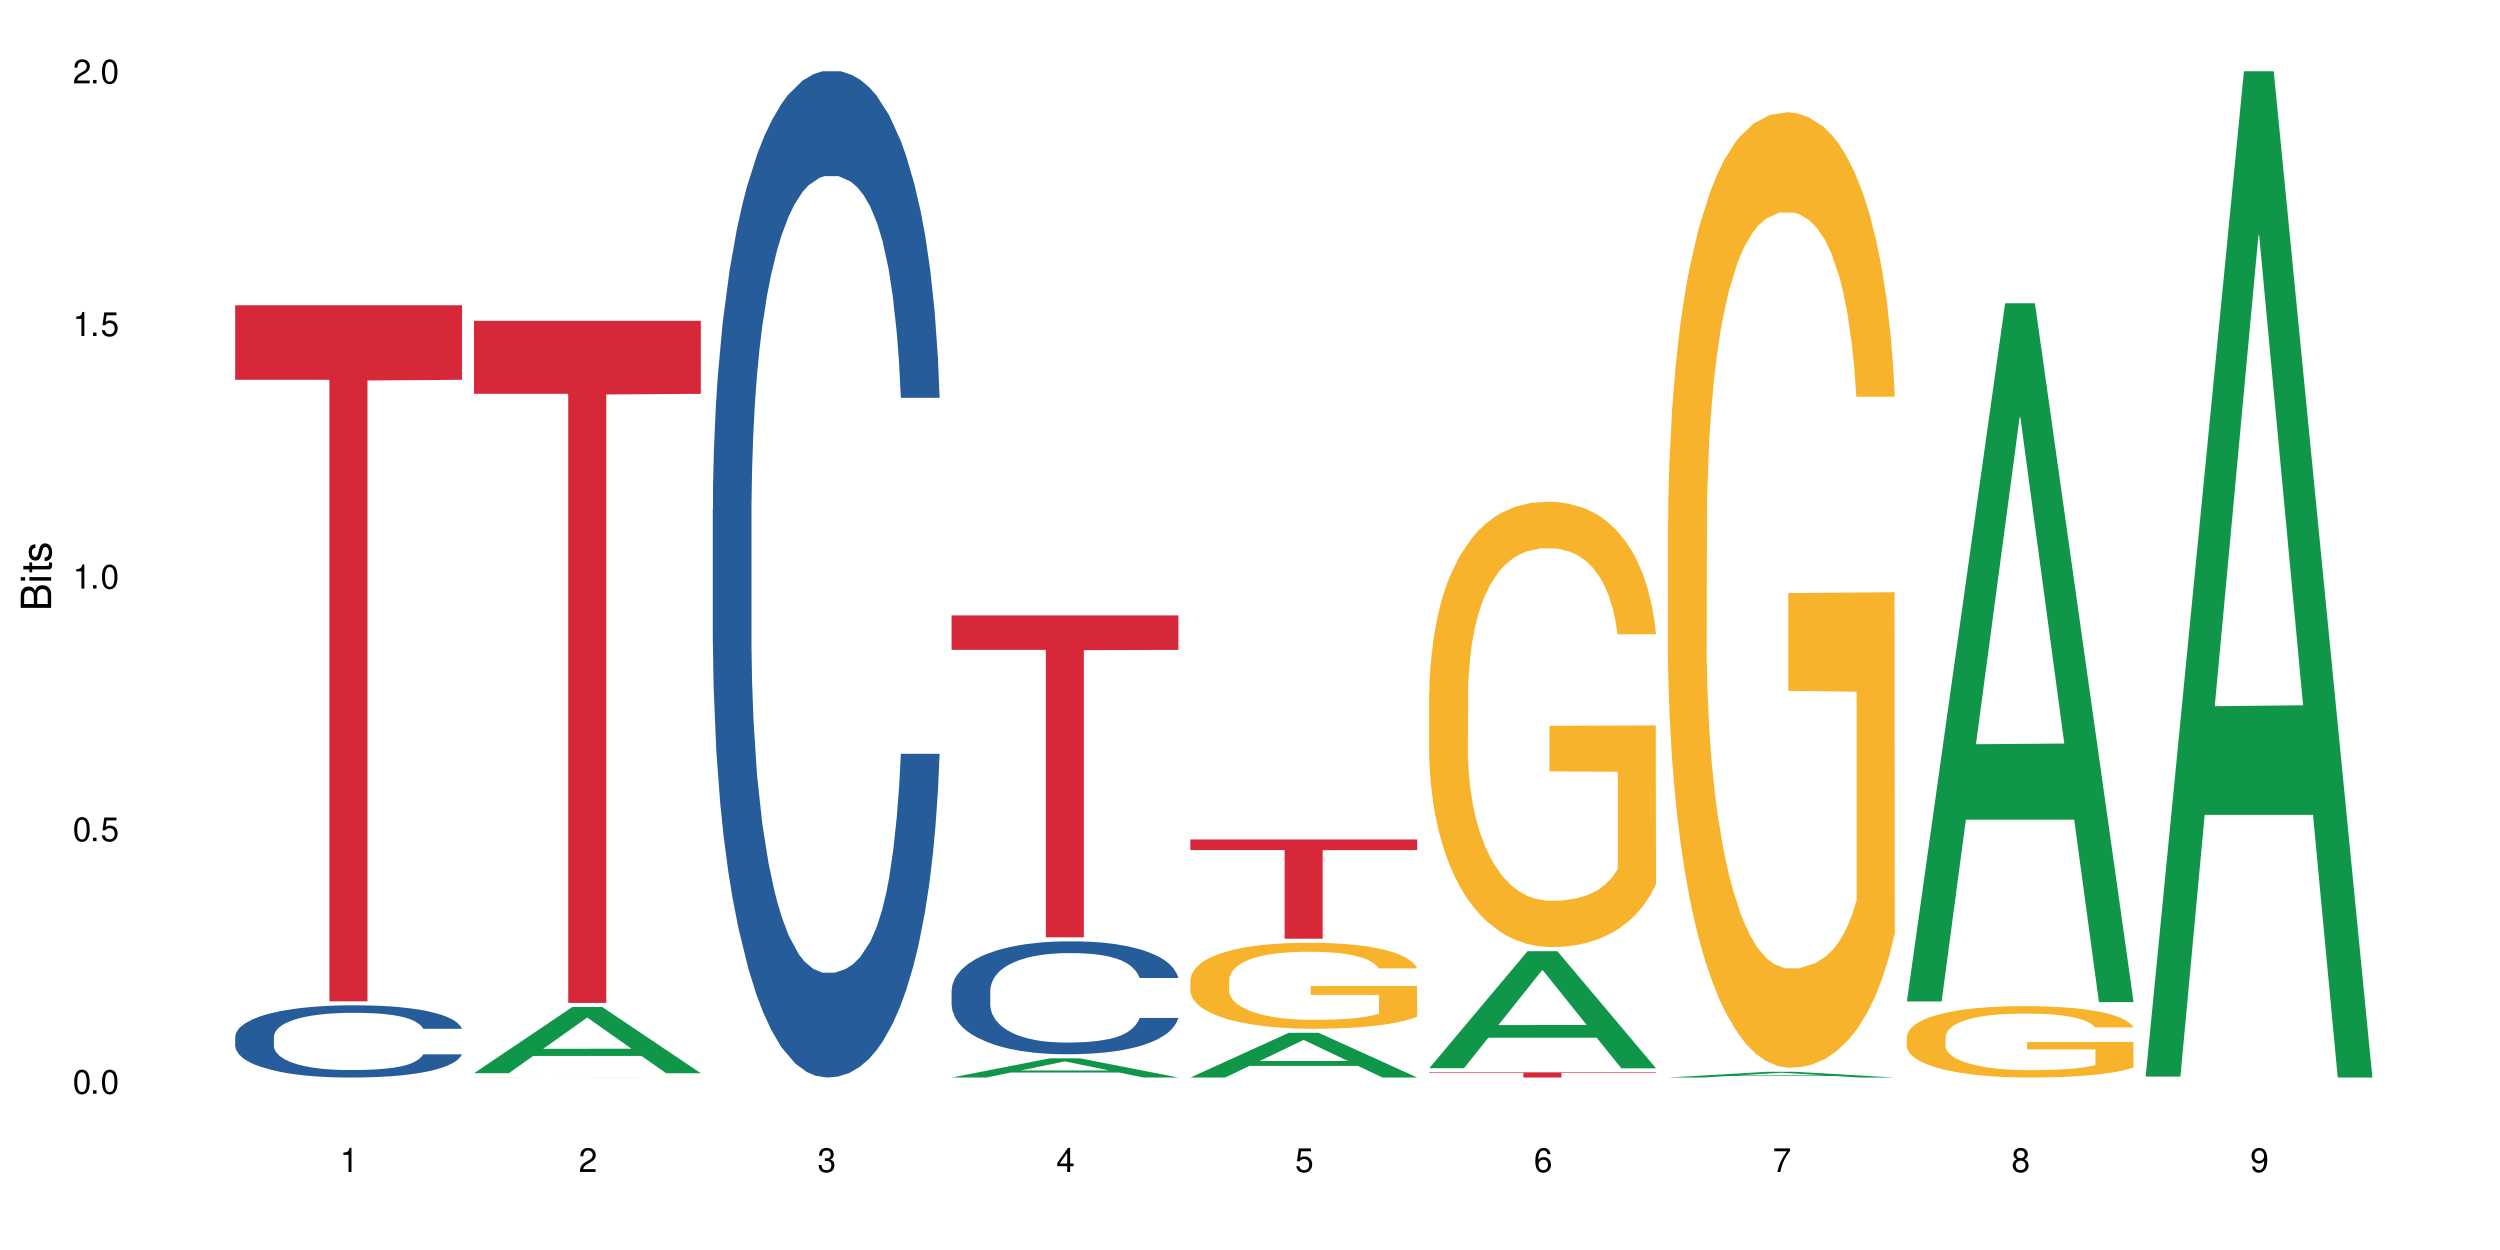 <?xml version="1.0" encoding="UTF-8"?>
<svg xmlns="http://www.w3.org/2000/svg" xmlns:xlink="http://www.w3.org/1999/xlink" width="720" height="360" viewBox="0 0 720 360">
<defs>
<g>
<g id="glyph-0-0">
</g>
<g id="glyph-0-1">
<path d="M 2.641 -6.938 C 2 -6.938 1.422 -6.656 1.078 -6.172 C 0.641 -5.562 0.406 -4.641 0.406 -3.359 C 0.406 -1.016 1.188 0.219 2.641 0.219 C 4.078 0.219 4.859 -1.016 4.859 -3.297 C 4.859 -4.641 4.656 -5.547 4.203 -6.172 C 3.844 -6.656 3.281 -6.938 2.641 -6.938 Z M 2.641 -6.188 C 3.547 -6.188 4 -5.25 4 -3.375 C 4 -1.406 3.562 -0.484 2.625 -0.484 C 1.734 -0.484 1.281 -1.438 1.281 -3.344 C 1.281 -5.25 1.734 -6.188 2.641 -6.188 Z M 2.641 -6.188 "/>
</g>
<g id="glyph-0-2">
<path d="M 1.828 -1 L 0.828 -1 L 0.828 0 L 1.828 0 Z M 1.828 -1 "/>
</g>
<g id="glyph-0-3">
<path d="M 4.562 -6.797 L 1.062 -6.797 L 0.547 -3.094 L 1.328 -3.094 C 1.719 -3.562 2.047 -3.734 2.578 -3.734 C 3.484 -3.734 4.062 -3.109 4.062 -2.094 C 4.062 -1.125 3.484 -0.531 2.578 -0.531 C 1.828 -0.531 1.375 -0.906 1.188 -1.672 L 0.328 -1.672 C 0.453 -1.109 0.547 -0.844 0.75 -0.594 C 1.125 -0.078 1.828 0.219 2.594 0.219 C 3.969 0.219 4.922 -0.781 4.922 -2.219 C 4.922 -3.562 4.031 -4.484 2.719 -4.484 C 2.25 -4.484 1.859 -4.359 1.469 -4.062 L 1.734 -5.969 L 4.562 -5.969 Z M 4.562 -6.797 "/>
</g>
<g id="glyph-0-4">
<path d="M 2.484 -4.938 L 2.484 0 L 3.328 0 L 3.328 -6.938 L 2.766 -6.938 C 2.469 -5.875 2.281 -5.734 0.984 -5.562 L 0.984 -4.938 Z M 2.484 -4.938 "/>
</g>
<g id="glyph-0-5">
<path d="M 4.859 -0.828 L 1.281 -0.828 C 1.359 -1.406 1.672 -1.781 2.5 -2.281 L 3.469 -2.828 C 4.406 -3.344 4.906 -4.062 4.906 -4.906 C 4.906 -5.484 4.672 -6.031 4.266 -6.406 C 3.859 -6.766 3.375 -6.938 2.719 -6.938 C 1.859 -6.938 1.219 -6.625 0.844 -6.031 C 0.609 -5.672 0.5 -5.234 0.484 -4.531 L 1.328 -4.531 C 1.359 -5.016 1.406 -5.281 1.531 -5.516 C 1.75 -5.938 2.188 -6.203 2.703 -6.203 C 3.469 -6.203 4.031 -5.641 4.031 -4.891 C 4.031 -4.344 3.719 -3.859 3.125 -3.516 L 2.234 -3 C 0.812 -2.172 0.406 -1.531 0.328 -0.016 L 4.859 -0.016 Z M 4.859 -0.828 "/>
</g>
<g id="glyph-0-6">
<path d="M 2.125 -3.188 L 2.578 -3.188 C 3.5 -3.188 3.984 -2.766 3.984 -1.922 C 3.984 -1.062 3.469 -0.531 2.594 -0.531 C 1.656 -0.531 1.203 -1 1.156 -2.016 L 0.312 -2.016 C 0.344 -1.453 0.438 -1.094 0.609 -0.781 C 0.953 -0.109 1.625 0.219 2.547 0.219 C 3.953 0.219 4.859 -0.625 4.859 -1.938 C 4.859 -2.828 4.516 -3.297 3.703 -3.594 C 4.344 -3.844 4.656 -4.328 4.656 -5.031 C 4.656 -6.219 3.875 -6.938 2.578 -6.938 C 1.203 -6.938 0.484 -6.172 0.453 -4.703 L 1.297 -4.703 C 1.312 -5.125 1.344 -5.359 1.453 -5.578 C 1.641 -5.969 2.062 -6.203 2.594 -6.203 C 3.344 -6.203 3.797 -5.75 3.797 -5 C 3.797 -4.516 3.609 -4.219 3.25 -4.047 C 3.016 -3.953 2.703 -3.922 2.125 -3.906 Z M 2.125 -3.188 "/>
</g>
<g id="glyph-0-7">
<path d="M 3.141 -1.672 L 3.141 0 L 3.984 0 L 3.984 -1.672 L 4.984 -1.672 L 4.984 -2.438 L 3.984 -2.438 L 3.984 -6.938 L 3.359 -6.938 L 0.266 -2.578 L 0.266 -1.672 Z M 3.141 -2.438 L 1 -2.438 L 3.141 -5.5 Z M 3.141 -2.438 "/>
</g>
<g id="glyph-0-8">
<path d="M 4.781 -5.125 C 4.609 -6.266 3.891 -6.938 2.844 -6.938 C 2.094 -6.938 1.422 -6.578 1.031 -5.953 C 0.594 -5.266 0.406 -4.422 0.406 -3.172 C 0.406 -2 0.578 -1.25 0.984 -0.641 C 1.359 -0.078 1.953 0.219 2.703 0.219 C 3.984 0.219 4.922 -0.75 4.922 -2.094 C 4.922 -3.375 4.062 -4.281 2.844 -4.281 C 2.172 -4.281 1.641 -4.031 1.281 -3.516 C 1.281 -5.234 1.828 -6.188 2.797 -6.188 C 3.391 -6.188 3.797 -5.797 3.938 -5.125 Z M 2.734 -3.531 C 3.547 -3.531 4.062 -2.953 4.062 -2.031 C 4.062 -1.156 3.484 -0.531 2.703 -0.531 C 1.922 -0.531 1.328 -1.188 1.328 -2.078 C 1.328 -2.938 1.906 -3.531 2.734 -3.531 Z M 2.734 -3.531 "/>
</g>
<g id="glyph-0-9">
<path d="M 4.984 -6.797 L 0.438 -6.797 L 0.438 -5.969 L 4.109 -5.969 C 2.5 -3.656 1.828 -2.234 1.328 0 L 2.219 0 C 2.594 -2.172 3.453 -4.047 4.984 -6.094 Z M 4.984 -6.797 "/>
</g>
<g id="glyph-0-10">
<path d="M 3.75 -3.656 C 4.469 -4.094 4.688 -4.438 4.688 -5.078 C 4.688 -6.172 3.844 -6.938 2.641 -6.938 C 1.438 -6.938 0.594 -6.172 0.594 -5.094 C 0.594 -4.438 0.812 -4.094 1.516 -3.656 C 0.734 -3.266 0.359 -2.703 0.359 -1.922 C 0.359 -0.656 1.281 0.219 2.641 0.219 C 3.984 0.219 4.922 -0.656 4.922 -1.922 C 4.922 -2.703 4.531 -3.266 3.75 -3.656 Z M 2.641 -6.188 C 3.359 -6.188 3.812 -5.75 3.812 -5.062 C 3.812 -4.406 3.344 -3.984 2.641 -3.984 C 1.922 -3.984 1.453 -4.406 1.453 -5.078 C 1.453 -5.75 1.922 -6.188 2.641 -6.188 Z M 2.641 -3.266 C 3.484 -3.266 4.062 -2.719 4.062 -1.906 C 4.062 -1.078 3.484 -0.531 2.625 -0.531 C 1.797 -0.531 1.219 -1.094 1.219 -1.906 C 1.219 -2.719 1.781 -3.266 2.641 -3.266 Z M 2.641 -3.266 "/>
</g>
<g id="glyph-0-11">
<path d="M 0.516 -1.578 C 0.672 -0.453 1.406 0.219 2.438 0.219 C 3.188 0.219 3.859 -0.141 4.266 -0.766 C 4.688 -1.453 4.891 -2.297 4.891 -3.547 C 4.891 -4.719 4.703 -5.453 4.312 -6.078 C 3.938 -6.641 3.344 -6.938 2.594 -6.938 C 1.297 -6.938 0.359 -5.969 0.359 -4.625 C 0.359 -3.344 1.234 -2.453 2.453 -2.453 C 3.094 -2.453 3.578 -2.672 4.016 -3.203 C 4 -1.484 3.469 -0.531 2.5 -0.531 C 1.906 -0.531 1.484 -0.906 1.359 -1.578 Z M 2.578 -6.203 C 3.375 -6.203 3.969 -5.531 3.969 -4.641 C 3.969 -3.797 3.391 -3.188 2.547 -3.188 C 1.734 -3.188 1.234 -3.766 1.234 -4.688 C 1.234 -5.562 1.797 -6.203 2.578 -6.203 Z M 2.578 -6.203 "/>
</g>
<g id="glyph-1-0">
</g>
<g id="glyph-1-1">
<path d="M 0 -0.953 L 0 -4.891 C 0 -5.719 -0.234 -6.344 -0.734 -6.797 C -1.188 -7.234 -1.812 -7.469 -2.5 -7.469 C -3.547 -7.469 -4.188 -7 -4.625 -5.875 C -4.984 -6.688 -5.625 -7.094 -6.531 -7.094 C -7.172 -7.094 -7.734 -6.859 -8.141 -6.391 C -8.562 -5.922 -8.75 -5.344 -8.75 -4.5 L -8.75 -0.953 Z M -4.984 -2.062 L -7.766 -2.062 L -7.766 -4.219 C -7.766 -4.844 -7.688 -5.203 -7.453 -5.5 C -7.219 -5.812 -6.859 -5.969 -6.375 -5.969 C -5.891 -5.969 -5.531 -5.812 -5.297 -5.5 C -5.062 -5.203 -4.984 -4.844 -4.984 -4.219 Z M -0.984 -2.062 L -4 -2.062 L -4 -4.781 C -4 -5.766 -3.438 -6.359 -2.484 -6.359 C -1.547 -6.359 -0.984 -5.766 -0.984 -4.781 Z M -0.984 -2.062 "/>
</g>
<g id="glyph-1-2">
<path d="M -6.281 -1.797 L -6.281 -0.797 L 0 -0.797 L 0 -1.797 Z M -8.75 -1.797 L -8.75 -0.797 L -7.484 -0.797 L -7.484 -1.797 Z M -8.75 -1.797 "/>
</g>
<g id="glyph-1-3">
<path d="M -6.281 -3.047 L -6.281 -2.016 L -8.016 -2.016 L -8.016 -1.016 L -6.281 -1.016 L -6.281 -0.172 L -5.469 -0.172 L -5.469 -1.016 L -0.719 -1.016 C -0.078 -1.016 0.281 -1.453 0.281 -2.234 C 0.281 -2.5 0.25 -2.719 0.188 -3.047 L -0.641 -3.047 C -0.609 -2.906 -0.594 -2.766 -0.594 -2.562 C -0.594 -2.141 -0.719 -2.016 -1.156 -2.016 L -5.469 -2.016 L -5.469 -3.047 Z M -6.281 -3.047 "/>
</g>
<g id="glyph-1-4">
<path d="M -4.531 -5.25 C -5.766 -5.25 -6.469 -4.422 -6.469 -2.969 C -6.469 -1.516 -5.719 -0.562 -4.547 -0.562 C -3.562 -0.562 -3.094 -1.062 -2.734 -2.562 L -2.516 -3.484 C -2.344 -4.188 -2.094 -4.469 -1.641 -4.469 C -1.047 -4.469 -0.641 -3.875 -0.641 -3 C -0.641 -2.453 -0.797 -2 -1.062 -1.75 C -1.25 -1.594 -1.422 -1.531 -1.875 -1.469 L -1.875 -0.406 C -0.422 -0.453 0.281 -1.266 0.281 -2.922 C 0.281 -4.5 -0.5 -5.516 -1.719 -5.516 C -2.656 -5.516 -3.172 -4.984 -3.469 -3.734 L -3.703 -2.766 C -3.891 -1.953 -4.156 -1.609 -4.594 -1.609 C -5.188 -1.609 -5.547 -2.125 -5.547 -2.938 C -5.547 -3.75 -5.203 -4.172 -4.531 -4.203 Z M -4.531 -5.25 "/>
</g>
</g>
</defs>
<rect x="-72" y="-36" width="864" height="432" fill="rgb(100%, 100%, 100%)" fill-opacity="1"/>
<path fill-rule="nonzero" fill="rgb(14.51%, 36.078%, 60%)" fill-opacity="1" d="M 67.73 298.586 L 67.812 298.57 L 67.812 298.113 L 68.051 297.391 L 68.605 296.477 L 69.164 295.852 L 70.598 294.73 L 72.59 293.645 L 74.664 292.809 L 76.176 292.316 L 77.531 291.938 L 80.637 291.234 L 82.629 290.871 L 84.781 290.547 L 87.41 290.227 L 89.324 290.035 L 93.625 289.73 L 96.812 289.598 L 99.281 289.543 L 104.621 289.543 L 107.809 289.617 L 110.117 289.711 L 112.668 289.863 L 114.82 290.035 L 118.562 290.453 L 121.91 290.984 L 123.426 291.289 L 125.816 291.879 L 127.648 292.449 L 128.922 292.941 L 130.355 293.645 L 131.629 294.5 L 132.586 295.473 L 133.066 296.289 L 121.91 296.289 L 121.352 295.527 L 120.715 294.938 L 119.52 294.16 L 118.324 293.609 L 116.652 293.059 L 115.137 292.695 L 113.066 292.336 L 111.234 292.105 L 109.32 291.938 L 107.488 291.82 L 103.984 291.707 L 99.922 291.707 L 98.406 291.746 L 95.297 291.898 L 93.625 292.031 L 91.234 292.297 L 89.562 292.543 L 87.57 292.926 L 86.215 293.246 L 84.543 293.742 L 83.348 294.18 L 81.992 294.805 L 81.195 295.281 L 80.48 295.812 L 79.84 296.441 L 79.363 297.105 L 79.043 297.809 L 78.887 298.492 L 78.887 301.438 L 79.043 302.121 L 79.441 302.922 L 80.48 304.078 L 81.992 305.086 L 83.746 305.887 L 85.418 306.457 L 86.375 306.723 L 87.648 307.027 L 89.641 307.406 L 92.512 307.785 L 94.184 307.938 L 96.734 308.09 L 99.363 308.164 L 102.867 308.164 L 105.977 308.09 L 108.047 307.996 L 110.199 307.844 L 113.145 307.52 L 114.98 307.215 L 116.57 306.855 L 117.766 306.492 L 118.562 306.188 L 119.758 305.602 L 120.715 304.953 L 121.434 304.289 L 121.91 303.645 L 133.066 303.645 L 132.586 304.402 L 131.871 305.145 L 131.152 305.695 L 130.039 306.359 L 128.762 306.949 L 126.93 307.613 L 125.418 308.051 L 123.426 308.527 L 121.59 308.887 L 119.602 309.211 L 116.652 309.59 L 114.738 309.781 L 112.668 309.953 L 110.199 310.105 L 107.09 310.238 L 103.746 310.312 L 100.637 310.332 L 97.289 310.293 L 94.82 310.219 L 91.555 310.047 L 87.492 309.707 L 84.543 309.344 L 82.23 308.984 L 80.238 308.602 L 78.008 308.09 L 75.141 307.254 L 73.387 306.609 L 72.191 306.074 L 70.84 305.336 L 69.883 304.668 L 68.766 303.605 L 67.969 302.254 L 67.73 301.211 Z M 67.73 298.586 "/>
<path fill-rule="nonzero" fill="rgb(83.922%, 15.686%, 22.353%)" fill-opacity="1" d="M 67.73 87.926 L 133.066 87.926 L 133.066 109.383 L 105.836 109.57 L 105.836 288.379 L 94.879 288.379 L 94.879 109.758 L 94.723 109.383 L 67.73 109.383 Z M 67.73 87.926 "/>
<path fill-rule="nonzero" fill="rgb(6.275%, 58.824%, 28.235%)" fill-opacity="1" d="M 136.504 309.082 L 136.574 309.062 L 164.844 290.008 L 173.43 290.008 L 201.836 309.098 L 191.855 309.098 L 184.738 304.113 L 153.535 304.113 L 146.555 309.082 L 136.504 309.082 L 156.535 302.055 L 181.875 302.035 L 169.242 293.125 L 169.102 293.109 L 168.961 293.16 L 156.469 302.035 L 156.535 302.055 Z M 136.504 309.082 "/>
<path fill-rule="nonzero" fill="rgb(96.863%, 70.196%, 16.863%)" fill-opacity="1" d="M 136.504 310.293 L 136.582 310.293 L 136.582 310.289 L 136.902 310.289 L 137.699 310.285 L 138.734 310.281 L 139.852 310.277 L 140.566 310.277 L 141.762 310.273 L 142.797 310.273 L 145.426 310.27 L 148.773 310.27 L 150.605 310.266 L 156.98 310.266 L 161.125 310.262 L 183.672 310.262 L 185.664 310.266 L 190.285 310.266 L 192.676 310.27 L 196.5 310.27 L 198.094 310.273 L 199.449 310.277 L 200.645 310.277 L 201.359 310.281 L 201.836 310.281 L 190.125 310.281 L 189.41 310.277 L 188.215 310.277 L 187.02 310.273 L 183.594 310.273 L 181.68 310.27 L 160.883 310.27 L 158.652 310.273 L 154.113 310.273 L 152.52 310.277 L 151.641 310.277 L 150.527 310.281 L 149.73 310.281 L 148.852 310.285 L 148.375 310.285 L 147.738 310.289 L 147.66 310.301 L 147.898 310.305 L 148.375 310.309 L 149.012 310.309 L 149.969 310.312 L 150.926 310.312 L 152.598 310.316 L 154.031 310.316 L 155.148 310.32 L 158.176 310.32 L 160.246 310.324 L 187.176 310.324 L 188.371 310.32 L 190.844 310.32 L 190.844 310.305 L 171.164 310.305 L 171.164 310.297 L 201.758 310.297 L 201.836 310.324 L 198.094 310.324 L 196.102 310.328 L 191.082 310.328 L 188.691 310.332 L 159.289 310.332 L 156.742 310.328 L 151.484 310.328 L 149.332 310.324 L 145.27 310.324 L 143.992 310.32 L 142.719 310.32 L 141.363 310.316 L 140.09 310.316 L 139.133 310.312 L 138.258 310.312 L 137.617 310.309 L 136.98 310.305 L 136.664 310.305 L 136.504 310.301 Z M 136.504 310.293 "/>
<path fill-rule="nonzero" fill="rgb(83.922%, 15.686%, 22.353%)" fill-opacity="1" d="M 136.504 92.395 L 201.836 92.395 L 201.836 113.422 L 174.609 113.605 L 174.609 288.844 L 163.652 288.844 L 163.652 113.793 L 163.496 113.422 L 136.504 113.422 Z M 136.504 92.395 "/>
<path fill-rule="nonzero" fill="rgb(14.51%, 36.078%, 60%)" fill-opacity="1" d="M 205.277 146.621 L 205.355 146.355 L 205.355 140 L 205.594 129.934 L 206.152 117.215 L 206.711 108.477 L 208.145 92.844 L 210.137 77.746 L 212.207 66.09 L 213.723 59.203 L 215.078 53.902 L 218.184 44.102 L 220.176 39.07 L 222.328 34.566 L 224.957 30.062 L 226.867 27.414 L 231.172 23.176 L 234.359 21.32 L 236.828 20.527 L 242.168 20.527 L 245.352 21.586 L 247.664 22.91 L 250.215 25.031 L 252.363 27.414 L 256.109 33.242 L 259.457 40.66 L 260.969 44.898 L 263.359 53.109 L 265.191 61.055 L 266.469 67.945 L 267.902 77.746 L 269.176 89.668 L 270.133 103.176 L 270.609 114.566 L 259.457 114.566 L 258.898 103.973 L 258.262 95.758 L 257.066 84.898 L 255.871 77.215 L 254.195 69.535 L 252.684 64.5 L 250.613 59.469 L 248.777 56.289 L 246.867 53.902 L 245.035 52.316 L 241.527 50.727 L 237.465 50.727 L 235.953 51.254 L 232.844 53.375 L 231.172 55.23 L 228.781 58.938 L 227.109 62.383 L 225.117 67.68 L 223.762 72.184 L 222.09 79.07 L 220.895 85.164 L 219.539 93.906 L 218.742 100.527 L 218.023 107.945 L 217.387 116.688 L 216.91 125.957 L 216.59 135.762 L 216.43 145.297 L 216.43 186.355 L 216.59 195.895 L 216.988 207.02 L 218.023 223.18 L 219.539 237.219 L 221.293 248.344 L 222.965 256.293 L 223.922 260 L 225.195 264.238 L 227.188 269.535 L 230.055 274.836 L 231.73 276.953 L 234.277 279.074 L 236.906 280.133 L 240.414 280.133 L 243.52 279.074 L 245.594 277.75 L 247.742 275.629 L 250.691 271.125 L 252.523 266.887 L 254.117 261.855 L 255.312 256.82 L 256.109 252.582 L 257.305 244.371 L 258.262 235.363 L 258.977 226.094 L 259.457 217.086 L 270.609 217.086 L 270.133 227.684 L 269.414 238.012 L 268.699 245.695 L 267.582 254.969 L 266.309 263.18 L 264.477 272.449 L 262.961 278.543 L 260.969 285.168 L 259.137 290.199 L 257.145 294.703 L 254.195 300 L 252.285 302.648 L 250.215 305.035 L 247.742 307.152 L 244.637 309.008 L 241.289 310.066 L 238.184 310.332 L 234.836 309.801 L 232.367 308.742 L 229.098 306.359 L 225.035 301.59 L 222.09 296.559 L 219.777 291.523 L 217.785 286.227 L 215.555 279.074 L 212.688 267.418 L 210.934 258.41 L 209.738 250.992 L 208.383 240.664 L 207.426 231.391 L 206.312 216.555 L 205.516 197.746 L 205.277 183.18 Z M 205.277 146.621 "/>
<path fill-rule="nonzero" fill="rgb(6.275%, 58.824%, 28.235%)" fill-opacity="1" d="M 274.051 310.328 L 274.117 310.32 L 302.387 304.793 L 310.973 304.793 L 339.383 310.332 L 329.402 310.332 L 322.281 308.887 L 291.082 308.887 L 284.102 310.328 L 274.051 310.328 L 294.082 308.289 L 319.422 308.285 L 306.785 305.699 L 306.645 305.695 L 306.508 305.711 L 294.012 308.285 L 294.082 308.289 Z M 274.051 310.328 "/>
<path fill-rule="nonzero" fill="rgb(14.51%, 36.078%, 60%)" fill-opacity="1" d="M 274.051 285.266 L 274.129 285.238 L 274.129 284.523 L 274.367 283.395 L 274.926 281.969 L 275.484 280.988 L 276.918 279.234 L 278.91 277.539 L 280.98 276.234 L 282.496 275.461 L 283.848 274.867 L 286.957 273.766 L 288.949 273.203 L 291.102 272.699 L 293.73 272.191 L 295.641 271.895 L 299.945 271.418 L 303.129 271.211 L 305.602 271.121 L 310.938 271.121 L 314.125 271.242 L 316.438 271.391 L 318.984 271.629 L 321.137 271.895 L 324.883 272.547 L 328.23 273.379 L 329.742 273.855 L 332.133 274.777 L 333.965 275.668 L 335.238 276.441 L 336.676 277.539 L 337.949 278.879 L 338.906 280.395 L 339.383 281.672 L 328.23 281.672 L 327.672 280.484 L 327.035 279.562 L 325.84 278.344 L 324.645 277.48 L 322.969 276.621 L 321.457 276.055 L 319.383 275.492 L 317.551 275.133 L 315.641 274.867 L 313.809 274.688 L 310.301 274.512 L 306.238 274.512 L 304.723 274.57 L 301.617 274.809 L 299.945 275.016 L 297.555 275.43 L 295.879 275.816 L 293.887 276.41 L 292.535 276.918 L 290.859 277.688 L 289.664 278.371 L 288.312 279.352 L 287.516 280.098 L 286.797 280.93 L 286.16 281.91 L 285.684 282.949 L 285.363 284.047 L 285.203 285.117 L 285.203 289.723 L 285.363 290.793 L 285.762 292.043 L 286.797 293.855 L 288.312 295.43 L 290.062 296.676 L 291.738 297.57 L 292.691 297.984 L 293.969 298.461 L 295.961 299.055 L 298.828 299.648 L 300.5 299.887 L 303.051 300.125 L 305.68 300.242 L 309.188 300.242 L 312.293 300.125 L 314.363 299.977 L 316.516 299.738 L 319.465 299.234 L 321.297 298.758 L 322.891 298.191 L 324.086 297.629 L 324.883 297.152 L 326.078 296.23 L 327.035 295.223 L 327.75 294.18 L 328.23 293.172 L 339.383 293.172 L 338.906 294.359 L 338.188 295.52 L 337.473 296.379 L 336.355 297.422 L 335.082 298.34 L 333.25 299.383 L 331.734 300.066 L 329.742 300.809 L 327.91 301.371 L 325.918 301.879 L 322.969 302.473 L 321.059 302.77 L 318.984 303.035 L 316.516 303.273 L 313.41 303.48 L 310.062 303.602 L 306.957 303.629 L 303.609 303.57 L 301.141 303.453 L 297.871 303.184 L 293.809 302.648 L 290.859 302.086 L 288.551 301.52 L 286.559 300.926 L 284.328 300.125 L 281.457 298.816 L 279.707 297.805 L 278.512 296.973 L 277.156 295.816 L 276.199 294.777 L 275.086 293.113 L 274.289 291 L 274.051 289.367 Z M 274.051 285.266 "/>
<path fill-rule="nonzero" fill="rgb(83.922%, 15.686%, 22.353%)" fill-opacity="1" d="M 274.051 177.238 L 339.383 177.238 L 339.383 187.164 L 312.152 187.25 L 312.152 269.957 L 301.199 269.957 L 301.199 187.34 L 301.039 187.164 L 274.051 187.164 Z M 274.051 177.238 "/>
<path fill-rule="nonzero" fill="rgb(6.275%, 58.824%, 28.235%)" fill-opacity="1" d="M 342.82 310.32 L 342.891 310.309 L 371.16 297.445 L 379.746 297.445 L 408.156 310.332 L 398.176 310.332 L 391.055 306.969 L 359.852 306.969 L 352.875 310.32 L 342.82 310.32 L 362.855 305.578 L 388.191 305.566 L 375.559 299.551 L 375.418 299.539 L 375.281 299.574 L 362.785 305.566 L 362.855 305.578 Z M 342.82 310.32 "/>
<path fill-rule="nonzero" fill="rgb(96.863%, 70.196%, 16.863%)" fill-opacity="1" d="M 342.82 282.125 L 342.902 282.102 L 342.902 281.652 L 343.219 280.633 L 344.016 279.23 L 345.051 278.078 L 346.168 277.172 L 346.887 276.699 L 348.082 276.02 L 349.117 275.523 L 351.746 274.504 L 355.094 273.555 L 356.926 273.148 L 358.996 272.762 L 361.945 272.332 L 363.297 272.176 L 367.441 271.812 L 372.141 271.586 L 377.32 271.52 L 379.711 271.543 L 382.977 271.633 L 387.441 271.883 L 389.988 272.109 L 391.98 272.332 L 394.055 272.629 L 396.602 273.078 L 398.992 273.621 L 400.906 274.164 L 402.816 274.844 L 404.41 275.566 L 405.766 276.359 L 406.961 277.309 L 407.68 278.102 L 408.156 278.891 L 397.082 278.891 L 396.445 278.102 L 395.727 277.488 L 394.531 276.742 L 393.336 276.199 L 392.141 275.77 L 389.91 275.184 L 387.996 274.82 L 385.609 274.504 L 383.297 274.301 L 380.668 274.164 L 379.074 274.121 L 374.852 274.121 L 371.027 274.277 L 368.797 274.461 L 367.203 274.641 L 364.973 274.98 L 363.617 275.25 L 362.82 275.434 L 360.43 276.133 L 358.836 276.766 L 357.961 277.195 L 356.844 277.875 L 356.047 278.484 L 355.172 279.391 L 354.695 280.066 L 354.055 281.605 L 353.977 285.676 L 354.215 286.535 L 354.695 287.461 L 355.332 288.277 L 356.285 289.137 L 357.242 289.793 L 358.918 290.672 L 360.352 291.262 L 361.465 291.645 L 363.617 292.258 L 364.492 292.461 L 366.566 292.867 L 368.715 293.184 L 371.344 293.453 L 373.336 293.59 L 376.523 293.703 L 380.59 293.703 L 385.367 293.566 L 388.395 293.387 L 390.469 293.207 L 391.824 293.047 L 393.496 292.801 L 394.691 292.574 L 395.805 292.324 L 397.16 291.941 L 397.16 286.535 L 377.48 286.512 L 377.48 283.98 L 408.074 283.957 L 408.156 292.801 L 406.484 293.41 L 404.41 293.996 L 402.418 294.449 L 400.348 294.836 L 397.398 295.266 L 395.008 295.535 L 391.344 295.852 L 387.996 296.055 L 384.492 296.191 L 381.387 296.258 L 377.719 296.281 L 374.453 296.238 L 370.949 296.102 L 368.16 295.918 L 365.609 295.695 L 363.059 295.398 L 359.871 294.926 L 357.801 294.539 L 355.648 294.066 L 353.5 293.5 L 351.586 292.891 L 350.312 292.414 L 349.035 291.871 L 347.684 291.195 L 346.406 290.426 L 345.449 289.723 L 344.574 288.934 L 343.938 288.188 L 343.301 287.168 L 342.98 286.355 L 342.82 285.652 Z M 342.82 282.125 "/>
<path fill-rule="nonzero" fill="rgb(83.922%, 15.686%, 22.353%)" fill-opacity="1" d="M 342.82 241.762 L 408.156 241.762 L 408.156 244.824 L 380.926 244.852 L 380.926 270.355 L 369.973 270.355 L 369.973 244.875 L 369.812 244.824 L 342.82 244.824 Z M 342.82 241.762 "/>
<path fill-rule="nonzero" fill="rgb(6.275%, 58.824%, 28.235%)" fill-opacity="1" d="M 411.594 307.641 L 411.664 307.609 L 439.934 273.938 L 448.52 273.938 L 476.93 307.672 L 466.945 307.672 L 459.828 298.867 L 428.625 298.867 L 421.645 307.641 L 411.594 307.641 L 431.629 295.223 L 456.965 295.191 L 444.332 279.449 L 444.191 279.418 L 444.051 279.512 L 431.559 295.191 L 431.629 295.223 Z M 411.594 307.641 "/>
<path fill-rule="nonzero" fill="rgb(96.863%, 70.196%, 16.863%)" fill-opacity="1" d="M 411.594 199.426 L 411.676 199.309 L 411.676 196.965 L 411.992 191.695 L 412.789 184.43 L 413.824 178.453 L 414.941 173.766 L 415.656 171.305 L 416.852 167.793 L 417.891 165.215 L 420.52 159.941 L 423.863 155.02 L 425.695 152.91 L 427.77 150.918 L 430.715 148.691 L 432.07 147.871 L 436.215 145.996 L 440.914 144.828 L 446.094 144.477 L 448.484 144.594 L 451.75 145.062 L 456.211 146.348 L 458.762 147.52 L 460.754 148.691 L 462.824 150.215 L 465.375 152.559 L 467.766 155.371 L 469.68 158.184 L 471.59 161.699 L 473.184 165.449 L 474.539 169.547 L 475.734 174.469 L 476.449 178.57 L 476.93 182.672 L 465.855 182.672 L 465.215 178.57 L 464.5 175.406 L 463.305 171.539 L 462.109 168.727 L 460.914 166.504 L 458.684 163.457 L 456.77 161.582 L 454.379 159.941 L 452.07 158.887 L 449.441 158.184 L 447.848 157.949 L 443.625 157.949 L 439.801 158.77 L 437.57 159.707 L 435.977 160.645 L 433.746 162.402 L 432.391 163.809 L 431.594 164.746 L 429.203 168.379 L 427.609 171.656 L 426.734 173.883 L 425.617 177.398 L 424.82 180.562 L 423.945 185.25 L 423.465 188.766 L 422.828 196.73 L 422.75 217.82 L 422.988 222.273 L 423.465 227.078 L 424.105 231.297 L 425.059 235.75 L 426.016 239.145 L 427.688 243.715 L 429.125 246.762 L 430.238 248.754 L 432.391 251.918 L 433.266 252.973 L 435.336 255.082 L 437.488 256.723 L 440.117 258.129 L 442.109 258.832 L 445.297 259.418 L 449.359 259.418 L 454.141 258.715 L 457.168 257.777 L 459.242 256.84 L 460.594 256.02 L 462.27 254.73 L 463.465 253.559 L 464.578 252.27 L 465.934 250.277 L 465.934 222.273 L 446.254 222.156 L 446.254 209.035 L 476.848 208.918 L 476.93 254.73 L 475.254 257.895 L 473.184 260.941 L 471.191 263.281 L 469.121 265.273 L 466.172 267.5 L 463.781 268.906 L 460.117 270.547 L 456.77 271.602 L 453.266 272.305 L 450.156 272.656 L 446.492 272.773 L 443.227 272.539 L 439.719 271.836 L 436.93 270.898 L 434.383 269.727 L 431.832 268.203 L 428.645 265.742 L 426.574 263.75 L 424.422 261.293 L 422.27 258.363 L 420.359 255.199 L 419.082 252.738 L 417.809 249.926 L 416.453 246.41 L 415.18 242.426 L 414.223 238.793 L 413.348 234.695 L 412.711 230.828 L 412.074 225.555 L 411.754 221.336 L 411.594 217.703 Z M 411.594 199.426 "/>
<path fill-rule="nonzero" fill="rgb(83.922%, 15.686%, 22.353%)" fill-opacity="1" d="M 411.594 308.836 L 476.93 308.836 L 476.93 308.996 L 449.699 308.996 L 449.699 310.332 L 438.746 310.332 L 438.746 309 L 438.586 308.996 L 411.594 308.996 Z M 411.594 308.836 "/>
<path fill-rule="nonzero" fill="rgb(6.275%, 58.824%, 28.235%)" fill-opacity="1" d="M 480.367 310.332 L 480.438 310.328 L 508.707 308.688 L 517.293 308.688 L 545.703 310.332 L 535.719 310.332 L 528.602 309.902 L 497.398 309.902 L 490.418 310.332 L 480.367 310.332 L 500.398 309.727 L 525.738 309.723 L 513.105 308.957 L 512.965 308.957 L 512.824 308.961 L 500.332 309.723 L 500.398 309.727 Z M 480.367 310.332 "/>
<path fill-rule="nonzero" fill="rgb(96.863%, 70.196%, 16.863%)" fill-opacity="1" d="M 480.367 150.203 L 480.445 149.949 L 480.445 144.926 L 480.766 133.613 L 481.562 118.031 L 482.598 105.215 L 483.715 95.164 L 484.43 89.887 L 485.625 82.348 L 486.66 76.816 L 489.289 65.508 L 492.637 54.953 L 494.469 50.43 L 496.543 46.156 L 499.488 41.383 L 500.844 39.621 L 504.988 35.602 L 509.688 33.09 L 514.867 32.336 L 517.258 32.586 L 520.523 33.59 L 524.984 36.355 L 527.535 38.867 L 529.527 41.383 L 531.598 44.648 L 534.148 49.676 L 536.539 55.707 L 538.449 61.738 L 540.363 69.277 L 541.957 77.32 L 543.312 86.117 L 544.508 96.672 L 545.223 105.469 L 545.703 114.262 L 534.625 114.262 L 533.988 105.469 L 533.273 98.684 L 532.078 90.387 L 530.883 84.355 L 529.688 79.582 L 527.457 73.047 L 525.543 69.027 L 523.152 65.508 L 520.844 63.246 L 518.215 61.738 L 516.621 61.234 L 512.398 61.234 L 508.574 62.996 L 506.34 65.004 L 504.746 67.016 L 502.516 70.785 L 501.164 73.801 L 500.367 75.812 L 497.977 83.602 L 496.383 90.641 L 495.504 95.414 L 494.391 102.953 L 493.594 109.738 L 492.719 119.793 L 492.238 127.332 L 491.602 144.422 L 491.523 189.656 L 491.762 199.207 L 492.238 209.512 L 492.875 218.559 L 493.832 228.109 L 494.789 235.398 L 496.461 245.199 L 497.895 251.734 L 499.012 256.004 L 501.164 262.789 L 502.039 265.055 L 504.109 269.578 L 506.262 273.094 L 508.891 276.109 L 510.883 277.617 L 514.07 278.875 L 518.133 278.875 L 522.914 277.367 L 525.941 275.355 L 528.012 273.348 L 529.367 271.586 L 531.039 268.824 L 532.234 266.309 L 533.352 263.543 L 534.707 259.273 L 534.707 199.207 L 515.027 198.957 L 515.027 170.809 L 545.621 170.559 L 545.703 268.824 L 544.027 275.609 L 541.957 282.141 L 539.965 287.168 L 537.895 291.441 L 534.945 296.215 L 532.555 299.23 L 528.891 302.75 L 525.543 305.012 L 522.039 306.52 L 518.93 307.273 L 515.266 307.523 L 512 307.023 L 508.492 305.516 L 505.703 303.504 L 503.156 300.992 L 500.605 297.723 L 497.418 292.445 L 495.348 288.172 L 493.195 282.895 L 491.043 276.613 L 489.133 269.828 L 487.855 264.551 L 486.582 258.52 L 485.227 250.98 L 483.953 242.434 L 482.996 234.645 L 482.121 225.848 L 481.484 217.555 L 480.844 206.246 L 480.527 197.199 L 480.367 189.406 Z M 480.367 150.203 "/>
<path fill-rule="nonzero" fill="rgb(6.275%, 58.824%, 28.235%)" fill-opacity="1" d="M 549.141 288.414 L 549.211 288.227 L 577.48 87.332 L 586.066 87.332 L 614.473 288.605 L 604.492 288.605 L 597.371 236.066 L 566.172 236.066 L 559.191 288.414 L 549.141 288.414 L 569.172 214.332 L 594.512 214.141 L 581.875 120.215 L 581.738 120.027 L 581.598 120.594 L 569.102 214.141 L 569.172 214.332 Z M 549.141 288.414 "/>
<path fill-rule="nonzero" fill="rgb(96.863%, 70.196%, 16.863%)" fill-opacity="1" d="M 549.141 298.574 L 549.219 298.559 L 549.219 298.184 L 549.539 297.336 L 550.336 296.172 L 551.371 295.215 L 552.484 294.465 L 553.203 294.07 L 554.398 293.504 L 555.434 293.094 L 558.062 292.246 L 561.41 291.457 L 563.242 291.121 L 565.312 290.801 L 568.262 290.445 L 569.617 290.312 L 573.758 290.012 L 578.461 289.824 L 583.641 289.77 L 586.031 289.785 L 589.297 289.863 L 593.758 290.07 L 596.309 290.258 L 598.301 290.445 L 600.371 290.688 L 602.922 291.062 L 605.312 291.516 L 607.223 291.965 L 609.137 292.527 L 610.73 293.129 L 612.082 293.789 L 613.277 294.574 L 613.996 295.234 L 614.473 295.891 L 603.398 295.891 L 602.762 295.234 L 602.043 294.727 L 600.848 294.105 L 599.652 293.656 L 598.461 293.301 L 596.227 292.812 L 594.316 292.512 L 591.926 292.246 L 589.613 292.078 L 586.984 291.965 L 585.391 291.93 L 581.168 291.93 L 577.344 292.059 L 575.113 292.211 L 573.52 292.359 L 571.289 292.641 L 569.934 292.867 L 569.137 293.016 L 566.75 293.598 L 565.156 294.125 L 564.277 294.48 L 563.164 295.047 L 562.367 295.551 L 561.488 296.305 L 561.012 296.867 L 560.375 298.145 L 560.293 301.523 L 560.535 302.238 L 561.012 303.008 L 561.648 303.684 L 562.605 304.398 L 563.562 304.941 L 565.234 305.676 L 566.668 306.164 L 567.785 306.484 L 569.934 306.988 L 570.812 307.16 L 572.883 307.496 L 575.035 307.758 L 577.664 307.984 L 579.656 308.098 L 582.844 308.191 L 586.906 308.191 L 591.688 308.078 L 594.715 307.93 L 596.785 307.777 L 598.141 307.648 L 599.812 307.441 L 601.008 307.254 L 602.125 307.047 L 603.48 306.727 L 603.48 302.238 L 583.797 302.219 L 583.797 300.117 L 614.395 300.098 L 614.473 307.441 L 612.801 307.949 L 610.73 308.438 L 608.738 308.812 L 606.664 309.129 L 603.719 309.488 L 601.328 309.711 L 597.664 309.977 L 594.316 310.145 L 590.809 310.258 L 587.703 310.312 L 584.039 310.332 L 580.77 310.293 L 577.266 310.184 L 574.477 310.031 L 571.926 309.844 L 569.379 309.602 L 566.191 309.207 L 564.117 308.887 L 561.969 308.492 L 559.816 308.023 L 557.902 307.516 L 556.629 307.121 L 555.355 306.672 L 554 306.105 L 552.727 305.469 L 551.77 304.887 L 550.895 304.23 L 550.254 303.609 L 549.617 302.766 L 549.301 302.09 L 549.141 301.504 Z M 549.141 298.574 "/>
<path fill-rule="nonzero" fill="rgb(6.275%, 58.824%, 28.235%)" fill-opacity="1" d="M 617.914 310.059 L 617.98 309.789 L 646.25 20.527 L 654.836 20.527 L 683.246 310.332 L 673.266 310.332 L 666.145 234.684 L 634.945 234.684 L 627.965 310.059 L 617.914 310.059 L 637.945 203.391 L 663.285 203.117 L 650.648 67.875 L 650.512 67.602 L 650.371 68.418 L 637.875 203.117 L 637.945 203.391 Z M 617.914 310.059 "/>
<g fill="rgb(0%, 0%, 0%)" fill-opacity="1">
<use xlink:href="#glyph-0-1" x="20.965" y="314.993"/>
<use xlink:href="#glyph-0-2" x="25.965" y="314.993"/>
<use xlink:href="#glyph-0-1" x="28.965" y="314.993"/>
</g>
<g fill="rgb(0%, 0%, 0%)" fill-opacity="1">
<use xlink:href="#glyph-0-1" x="20.965" y="242.251"/>
<use xlink:href="#glyph-0-2" x="25.965" y="242.251"/>
<use xlink:href="#glyph-0-3" x="28.965" y="242.251"/>
</g>
<g fill="rgb(0%, 0%, 0%)" fill-opacity="1">
<use xlink:href="#glyph-0-4" x="20.965" y="169.509"/>
<use xlink:href="#glyph-0-2" x="25.965" y="169.509"/>
<use xlink:href="#glyph-0-1" x="28.965" y="169.509"/>
</g>
<g fill="rgb(0%, 0%, 0%)" fill-opacity="1">
<use xlink:href="#glyph-0-4" x="20.965" y="96.767"/>
<use xlink:href="#glyph-0-2" x="25.965" y="96.767"/>
<use xlink:href="#glyph-0-3" x="28.965" y="96.767"/>
</g>
<g fill="rgb(0%, 0%, 0%)" fill-opacity="1">
<use xlink:href="#glyph-0-5" x="20.965" y="24.024"/>
<use xlink:href="#glyph-0-2" x="25.965" y="24.024"/>
<use xlink:href="#glyph-0-1" x="28.965" y="24.024"/>
</g>
<g fill="rgb(0%, 0%, 0%)" fill-opacity="1">
<use xlink:href="#glyph-0-4" x="97.898" y="337.532"/>
</g>
<g fill="rgb(0%, 0%, 0%)" fill-opacity="1">
<use xlink:href="#glyph-0-5" x="166.672" y="337.532"/>
</g>
<g fill="rgb(0%, 0%, 0%)" fill-opacity="1">
<use xlink:href="#glyph-0-6" x="235.445" y="337.532"/>
</g>
<g fill="rgb(0%, 0%, 0%)" fill-opacity="1">
<use xlink:href="#glyph-0-7" x="304.215" y="337.532"/>
</g>
<g fill="rgb(0%, 0%, 0%)" fill-opacity="1">
<use xlink:href="#glyph-0-3" x="372.988" y="337.532"/>
</g>
<g fill="rgb(0%, 0%, 0%)" fill-opacity="1">
<use xlink:href="#glyph-0-8" x="441.762" y="337.532"/>
</g>
<g fill="rgb(0%, 0%, 0%)" fill-opacity="1">
<use xlink:href="#glyph-0-9" x="510.535" y="337.532"/>
</g>
<g fill="rgb(0%, 0%, 0%)" fill-opacity="1">
<use xlink:href="#glyph-0-10" x="579.309" y="337.532"/>
</g>
<g fill="rgb(0%, 0%, 0%)" fill-opacity="1">
<use xlink:href="#glyph-0-11" x="648.078" y="337.532"/>
</g>
<g fill="rgb(0%, 0%, 0%)" fill-opacity="1">
<use xlink:href="#glyph-1-1" x="14.725" y="176.012"/>
<use xlink:href="#glyph-1-2" x="14.725" y="168.012"/>
<use xlink:href="#glyph-1-3" x="14.725" y="165.012"/>
<use xlink:href="#glyph-1-4" x="14.725" y="162.012"/>
</g>
</svg>
